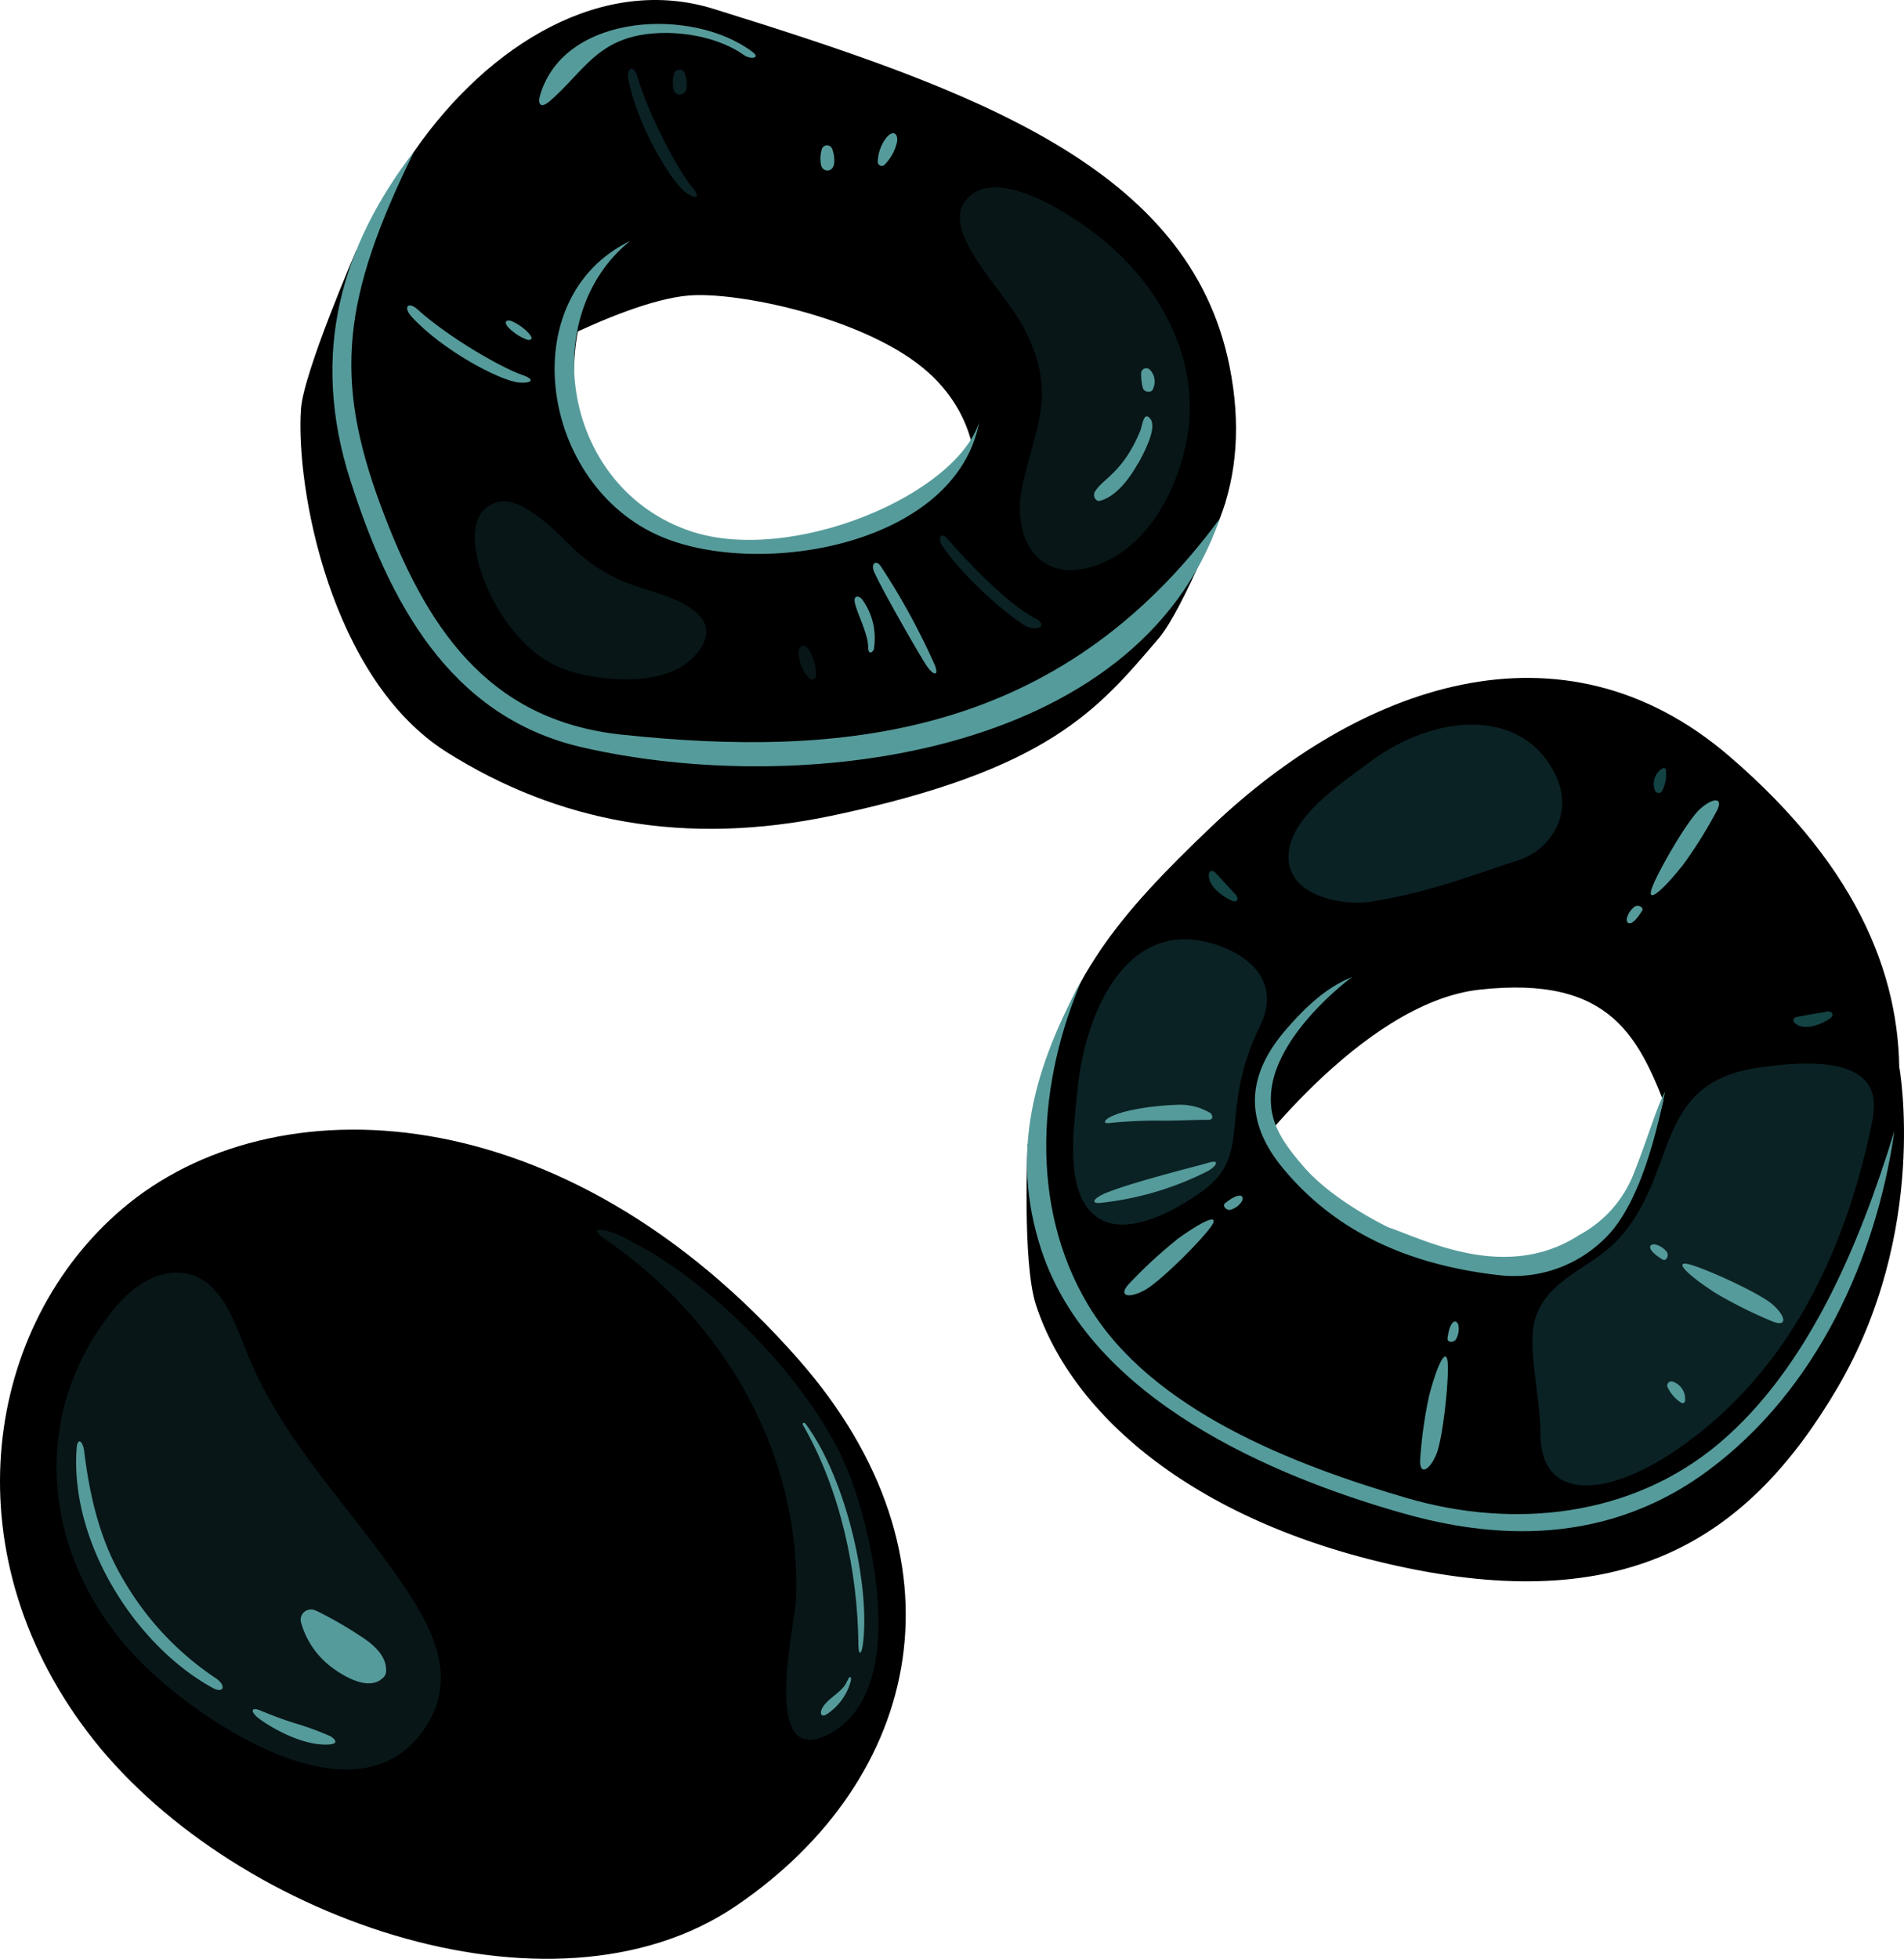 <svg xmlns="http://www.w3.org/2000/svg" xmlns:xlink="http://www.w3.org/1999/xlink" width="274.441" height="282.319" viewBox="0 0 274.441 282.319">
  <defs>
    <radialGradient id="radial-gradient" cx="0.502" cy="0.505" r="0.554" gradientTransform="matrix(-0.969, 0, 0, 1, 13.932, 0)" gradientUnits="objectBoundingBox">
      <stop offset="0" stop-color="#1a4950"/>
      <stop offset="0.99"/>
    </radialGradient>
    <linearGradient id="linear-gradient" x1="15.807" y1="11.313" x2="15.807" y2="10.129" gradientUnits="objectBoundingBox">
      <stop offset="0" stop-color="#1a4950"/>
      <stop offset="0.11" stop-color="#1c5259"/>
      <stop offset="0.39" stop-color="#1f646b"/>
      <stop offset="0.67" stop-color="#226e76"/>
      <stop offset="1" stop-color="#23727a"/>
    </linearGradient>
    <linearGradient id="linear-gradient-2" x1="33.075" y1="17.198" x2="33.075" y2="16.154" xlink:href="#linear-gradient"/>
    <linearGradient id="linear-gradient-3" x1="-1.741" y1="44.116" x2="-1.741" y2="42.536" xlink:href="#linear-gradient"/>
    <radialGradient id="radial-gradient-2" cx="0.471" cy="0.488" r="0.597" gradientTransform="matrix(0.352, 0.91, -0.77, 0.416, -13.332, -6.524)" xlink:href="#radial-gradient"/>
    <linearGradient id="linear-gradient-4" x1="-11.442" y1="-31.575" x2="-13.116" y2="-31.783" xlink:href="#linear-gradient"/>
    <linearGradient id="linear-gradient-5" x1="-9.699" y1="-66.673" x2="-10.567" y2="-66.906" xlink:href="#linear-gradient"/>
    <linearGradient id="linear-gradient-6" x1="-42.912" y1="-91.458" x2="-40.822" y2="-91.458" xlink:href="#linear-gradient"/>
    <linearGradient id="linear-gradient-7" x1="-212.748" y1="-469.505" x2="-211.03" y2="-469.505" xlink:href="#linear-gradient"/>
    <linearGradient id="linear-gradient-8" x1="211.58" y1="-267.023" x2="213.088" y2="-267.023" xlink:href="#linear-gradient"/>
    <linearGradient id="linear-gradient-9" x1="-26.678" y1="-132.641" x2="-25.458" y2="-132.641" xlink:href="#linear-gradient"/>
    <radialGradient id="radial-gradient-3" cx="0.502" cy="0.505" r="0.572" gradientTransform="matrix(-0.915, 0, 0, 1, -3.426, 0)" xlink:href="#radial-gradient"/>
    <linearGradient id="linear-gradient-10" x1="-3.609" y1="0.845" x2="-4.103" y2="0.196" xlink:href="#linear-gradient"/>
    <linearGradient id="linear-gradient-11" x1="-8.492" y1="0.798" x2="-9.109" y2="0.219" xlink:href="#linear-gradient"/>
  </defs>
  <g id="Oliven" transform="translate(19.205 -1287.298)">
    <g id="Layer_1" data-name="Layer 1" transform="translate(128.764 1385.003)">
      <path id="Pfad_523" data-name="Pfad 523" d="M.156,29.342s-.8,17.192,1.2,23.228c5.21,16,23.2,31.656,53.474,37.907,31.993,6.619,49.307-4.29,62.024-25.925C130.119,41.967,125.8,18.31,125.8,18.31S97.146,79.691,67.267,69.272C37.42,58.853.156,29.342.156,29.342Z" transform="translate(0.001 37.807)"/>
      <path id="Pfad_524" data-name="Pfad 524" d="M10.8,51.894s17.008-23.657,34.23-25.557C64.247,24.222,68.2,33.323,72.551,45.06S86.28,26.98,79.508,20.606,63.818,7.98,50.212,9.145s-29.97,4.137-36.5,15.23S10.8,51.894,10.8,51.894Z" transform="translate(20.244 18.595)"/>
      <path id="Pfad_525" data-name="Pfad 525" d="M1.209,60.129c4.352-17.038,11.277-25.588,25.159-38.8C47.329,1.414,76.5-9.679,100.9,11.282c38.52,33.065,23.075,65.242,10.971,85.069-7.968,13.055-21.451,24.975-37.478,25.036-18.479.092-40.818-7.232-55.221-18.816C6.266,92.214-2.989,76.493,1.209,60.129Zm52.249,20.5C68.29,85.5,80.517,87.648,88.025,70.609c3.647-8.3,8.274-21.727-2.942-31.38-12.442-10.695-41-.674-51.268,16.916C31.364,60.344,33.08,73.919,53.458,80.63Z" transform="translate(0.388 0.002)" fill="url(#radial-gradient)"/>
      <path id="Pfad_526" data-name="Pfad 526" d="M72.815,26.117c1.563-7.753-5.945-8.948-16.517-7.385C40.883,21,45.02,34.023,36.042,43.584,32.119,47.752,26.021,49.1,24.213,54.861c-1.256,4.014.7,10.817.735,16.671.031,9.622,9.285,9.255,19.4,2.421,10.787-7.293,23.106-20.961,28.5-47.836Z" transform="translate(49.123 37.447)" opacity="0.3" fill="url(#linear-gradient)"/>
      <path id="Pfad_527" data-name="Pfad 527" d="M29.162,24.7c2.39-4.9.215-9.04-5.332-11.246C10.438,8.119,3.942,22.246,2.808,34.105c-.49,5.24-1.9,14.158,2.36,17.866,4.29,3.769,12.043-.766,15.721-3.432,7.324-5.332,2.084-11.185,8.274-23.841Z" transform="translate(4.52 25.382)" opacity="0.3" fill="url(#linear-gradient-2)"/>
      <path id="Pfad_528" data-name="Pfad 528" d="M45.049,21.883c5.21-1.563,8.335-6.895,5.822-12.288C46.214-.364,33.5.494,23.966,7.634,19.737,10.79,12.2,15.724,12.321,21.362c.092,5.7,7.968,6.956,11.89,6.343C33.159,26.327,41.127,23.048,45.049,21.883Z" transform="translate(25.437 4.539)" opacity="0.3" fill="url(#linear-gradient-3)"/>
      <path id="Pfad_529" data-name="Pfad 529" d="M31.286,4.58a.341.341,0,0,0-.552-.276,2.607,2.607,0,0,0-1.042,3.187.578.578,0,0,0,1.011.061,5.233,5.233,0,0,0,.552-2.973Z" transform="translate(60.897 8.757)" fill="#144344"/>
      <path id="Pfad_530" data-name="Pfad 530" d="M32.153,36.137a.335.335,0,0,0,.552-.245A2.617,2.617,0,0,0,30.866,33.1a.6.6,0,0,0-.7.766,5.324,5.324,0,0,0,1.992,2.3Z" transform="translate(62.205 68.306)" fill="#569b9b"/>
      <path id="Pfad_531" data-name="Pfad 531" d="M19.53,22.927c-1.134.368-10.817,2.727-14.8,4.382-1.44.613-2.237,1.471-.735,1.379a44.491,44.491,0,0,0,15.567-4.6c1.1-.613,1.961-1.777-.031-1.164Z" transform="translate(6.583 46.98)" fill="#569b9b"/>
      <path id="Pfad_532" data-name="Pfad 532" d="M12.4,12.463c-1.348-1.44-2.237-2.482-2.881-3.126-.582-.582-1.134-.153-.889.858.306,1.41,2.053,2.635,3.218,3.156.858.4,1.1-.306.552-.919Z" transform="translate(17.697 18.74)" fill="#144344"/>
      <path id="Pfad_533" data-name="Pfad 533" d="M40.8,15.736c-1.961.337-3.31.552-4.2.735-.8.184-.7.889.306,1.287,1.379.521,3.34-.276,4.413-1.042.766-.521.306-1.164-.521-1.011Z" transform="translate(74.46 32.383)" fill="#144344"/>
      <path id="Pfad_534" data-name="Pfad 534" d="M65.348,42.355a17.08,17.08,0,0,1-7.814,8.856c-10.572,6.895-22.37.674-27.549-1.073-3.555-1.747-8.948-5-12.074-8.58-3.616-4.106-5.24-6.987-4.811-11.124.644-6.19,6.68-12.564,11.614-16.364-3.8,1.532-6.772,4.443-9.347,7.385-4.014,4.6-7.722,11.522-.613,20.133,8.121,9.837,19.214,14.127,31.472,15.475A18.659,18.659,0,0,0,62.1,50.751c4.137-4.842,6.435-13.667,7.753-20.195C68.5,33.192,67.37,37.268,65.348,42.355Z" transform="translate(22.177 29.054)" fill="#569b9b"/>
      <path id="Pfad_535" data-name="Pfad 535" d="M12.114,28.412a66.207,66.207,0,0,0-6.65,6.129c-1.931,1.931-.368,2.421,2.023,1.134,2.329-1.226,9.009-7.968,9.867-9.592.674-1.318-1.379-.49-5.24,2.3Z" transform="translate(9.494 52.589)" fill="#569b9b"/>
      <path id="Pfad_536" data-name="Pfad 536" d="M125.054,35.958c-5.118,16.7-12.564,34.291-25.251,45.017C87.208,91.608,70.2,93.416,54.664,88.85,38.483,84.1,17.921,76.224,8.85,61.086.117,46.5,1.741,28.511,7.931,14.2,1.128,26.7-2.519,38.961,2.047,53c7.109,21.849,33.862,32.82,51.666,37.938,10.817,3.126,28.315,5.976,44.5-6.037C113.807,73.344,122.418,54.405,125.054,35.958Z" transform="translate(0.041 29.322)" fill="#569b9b"/>
      <path id="Pfad_537" data-name="Pfad 537" d="M9.454,25.429c-.521.4.276,1.2.889.919a2.856,2.856,0,0,0,1.532-1.2C12.273,24.3,11.537,23.774,9.454,25.429Z" transform="translate(19.172 50.269)" fill="#569b9b"/>
      <path id="Pfad_538" data-name="Pfad 538" d="M35.421,31.666a64.45,64.45,0,0,0,8.09,4.076c2.482,1.134,2.39-.49.337-2.3C41.887,31.7,33.214,27.8,31.406,27.559c-1.471-.184,0,1.471,3.984,4.076Z" transform="translate(63.687 56.873)" fill="#569b9b"/>
      <path id="Pfad_539" data-name="Pfad 539" d="M31.11,28.818c.552.337,1.042-.674.552-1.164a2.859,2.859,0,0,0-1.655-1.011C29.057,26.581,28.843,27.439,31.11,28.818Z" transform="translate(60.551 55.002)" fill="#569b9b"/>
      <path id="Pfad_540" data-name="Pfad 540" d="M19.829,37.473a62.316,62.316,0,0,0-1.287,8.948c-.276,2.7,1.226,2.114,2.3-.4C21.852,43.6,22.8,34.163,22.434,32.386,22.128,30.945,21.055,32.876,19.829,37.473Z" transform="translate(38.215 65.898)" fill="#569b9b"/>
      <path id="Pfad_541" data-name="Pfad 541" d="M19.8,32.695c-.092.644,1.042.674,1.287,0a3.007,3.007,0,0,0,.276-1.931c-.306-.889-1.2-.766-1.563,1.9Z" transform="translate(40.876 62.494)" fill="#569b9b"/>
      <path id="Pfad_542" data-name="Pfad 542" d="M33.836,15.294a65.9,65.9,0,0,0,4.842-7.661c1.379-2.36-.245-2.421-2.268-.582-1.931,1.777-6.65,10.021-7.018,11.8-.306,1.44,1.471.123,4.443-3.585Z" transform="translate(60.614 11.894)" fill="#569b9b"/>
      <path id="Pfad_543" data-name="Pfad 543" d="M30.438,11.467c.337-.552-.674-1.042-1.164-.552a3.075,3.075,0,0,0-1.042,1.655c-.061.95.8,1.164,2.176-1.1Z" transform="translate(58.281 22.126)" fill="#569b9b"/>
      <path id="Pfad_544" data-name="Pfad 544" d="M18.748,21.185a8.422,8.422,0,0,0-4.872-1.1c-1.839.031-7.385.521-9.653,1.869-.368.215-1.073.889.153.735a69,69,0,0,1,7.968-.337c2.084,0,4.137-.123,6.251-.123.889,0,.582-.8.153-1.073Z" transform="translate(7.611 41.459)" fill="#569b9b"/>
    </g>
    <g id="Layer_1-2" data-name="Layer 1" transform="translate(24.098 1287.298)">
      <path id="Pfad_545" data-name="Pfad 545" d="M8.068,11.76S.437,29.381.07,34.682C-.7,46.235,4.39,73.57,21.061,84.111,37.088,94.224,55.475,97.718,76.527,93.3,108,86.686,114.986,77.921,123.689,67.747c3.555-4.137,9.622-19.612,9.622-19.612S89.367,68.452,68.682,64.9,8.068,11.76,8.068,11.76Z" transform="translate(0.004 24.279)"/>
      <path id="Pfad_546" data-name="Pfad 546" d="M78.809,56.289s1.287-9.5-7.661-16.762S44.365,28.586,37.439,29.2c-10.327.919-28.5,11.737-28.5,11.737s9.5-47.775,46.426-30.8,31.319,36.835,23.443,46.12Z" transform="translate(18.468 13.398)"/>
      <path id="Pfad_547" data-name="Pfad 547" d="M131.074,52.679C125.282,24.118,94.484,13.025,56.761,1.288,24.922-8.641-8.971,40.973,4.329,75.723s42.381,39.47,75.477,31.717c26.783-6.282,58.132-20.838,51.268-54.762ZM41.347,70.82c-8.734-12.227-6.313-41.707,15.016-37.846,15.383,2.789,39.654,9.009,39.194,23.872C94.73,83.17,50.111,83.017,41.378,70.82Z" transform="translate(2.824 0.001)" fill="url(#radial-gradient-2)"/>
      <path id="Pfad_548" data-name="Pfad 548" d="M129.41,60.064C106.09,91.78,74.679,94.538,43.177,91.2,23.595,89.114,14.831,75.324,8.487,58.256,1.623,39.777,2.941,28.193,13.3,7.11,2.879,20.655-1.84,36.161,4.105,54.609c5.485,17.1,14.1,33.954,33.31,38.4,31.165,7.2,80.043,1.655,91.994-32.943Z" transform="translate(3.109 14.68)" fill="#569b9b"/>
      <path id="Pfad_549" data-name="Pfad 549" d="M73.2,37.316c-3.31,10.664-27.059,20.624-41.492,15.9-18.57-6.1-22.432-31.012-8.856-41.891C5.817,19.573,9.831,46.6,27.39,53.987c14.311,6.006,42.473,1.2,45.783-16.64Z" transform="translate(24.687 23.392)" fill="#569b9b"/>
      <path id="Pfad_550" data-name="Pfad 550" d="M64.038,42.759c.95-9.837-4.168-19.367-11.8-25.895-4.26-3.647-15.966-11.645-20.348-6.221-3.708,4.535,5.332,12.809,8.213,18.172,5.056,9.53,1.9,14.035-.061,22.922C38.328,59.522,42.526,66.509,51.2,63.077c7.968-3.156,12.1-12.717,12.871-20.348Z" transform="translate(64.037 18.194)" opacity="0.3" fill="url(#linear-gradient-4)"/>
      <path id="Pfad_551" data-name="Pfad 551" d="M40.318,39.769c-4.75-4.106-10.358-2.482-17.682-9.163-1.777-1.624-7.508-8.151-11.369-6.864C7.375,25.03,8.018,29.81,8.754,32.568c1.532,5.7,5.761,12.1,10.94,14.617,4.443,2.176,13.085,3.064,17.835.49,3.187-1.747,5.608-5.424,2.758-7.876Z" transform="translate(16.938 48.672)" opacity="0.3" fill="url(#linear-gradient-5)"/>
      <path id="Pfad_552" data-name="Pfad 552" d="M43.715,26.327c.766-1.41,2.727-5.026,1.747-6.343-.981-1.348-1.2,1.042-1.471,1.685-2.482,6.037-5.363,6.834-6.558,8.795-.306.521.061,1.5.8,1.287,2.39-.674,4.29-3.34,5.455-5.424Z" transform="translate(77.067 40.418)" fill="#569b9b"/>
      <path id="Pfad_553" data-name="Pfad 553" d="M41.3,20.2a2.443,2.443,0,0,0-.46-2.635.738.738,0,0,0-1.287.4,8.031,8.031,0,0,0,.215,2.084c.092.735,1.348.95,1.532.153Z" transform="translate(81.631 35.757)" fill="#569b9b"/>
      <path id="Pfad_554" data-name="Pfad 554" d="M21.579,24.372c-2.819-.95-10.542-5.332-15.108-9.469-1.256-1.134-2.114-.337-.8,1.1C10.057,20.786,18.3,25.2,21.15,25.475c1.624.153,2.574-.368.429-1.1Z" transform="translate(10.365 29.656)" fill="#569b9b"/>
      <path id="Pfad_555" data-name="Pfad 555" d="M24.64,20.312c-1.9-2.3-6.16-10.082-7.906-16-.46-1.624-1.624-1.379-1.256.521C16.7,11.21,21.423,19.27,23.69,21.017c1.287.981,2.39,1.042.95-.735Z" transform="translate(31.819 6.688)" opacity="0.3" fill="url(#linear-gradient-6)"/>
      <path id="Pfad_556" data-name="Pfad 556" d="M13.006,16.963a7.4,7.4,0,0,0-2.39-1.747c-.919-.4-1.287.092-.613.827a7.159,7.159,0,0,0,2.452,1.685c.858.4,1.226-.061.552-.735Z" transform="translate(19.949 31.12)" fill="#569b9b"/>
      <path id="Pfad_557" data-name="Pfad 557" d="M24.932,2.919c4.413-1.073,11.308-.49,15.813,2.7.919.644,2.452.46,1.256-.429-8.458-6.466-27.028-5.761-30.614,6.1-.429,1.379,0,2.145,1.379.95,4.351-3.769,6.313-7.906,12.166-9.316Z" transform="translate(23.192 2.322)" fill="#569b9b"/>
      <path id="Pfad_558" data-name="Pfad 558" d="M26.406,9.667a4.509,4.509,0,0,0-.215-2.206.794.794,0,0,0-1.563.061,4.5,4.5,0,0,0-.061,2.206.919.919,0,0,0,1.808-.061Z" transform="translate(50.493 14.114)" fill="#569b9b"/>
      <path id="Pfad_559" data-name="Pfad 559" d="M19.466,6.089a4.509,4.509,0,0,0-.215-2.206.8.8,0,0,0-1.563.061,4.5,4.5,0,0,0-.061,2.206.919.919,0,0,0,1.808-.061Z" transform="translate(36.166 6.752)" opacity="0.3" fill="url(#linear-gradient-7)"/>
      <path id="Pfad_560" data-name="Pfad 560" d="M28.069,10.877a6.83,6.83,0,0,0,1.777-3c.46-1.563-.552-2.36-1.685-.644a6.007,6.007,0,0,0-1.011,3.126.587.587,0,0,0,.95.49Z" transform="translate(56.062 12.935)" fill="#569b9b"/>
      <path id="Pfad_561" data-name="Pfad 561" d="M25.908,34.748a6.923,6.923,0,0,0-.766-3.4c-.7-1.44-1.992-1.348-1.655.7a5.72,5.72,0,0,0,1.41,2.973c.306.337,1.011.245,1.011-.276Z" transform="translate(48.386 62.703)" opacity="0.3" fill="url(#linear-gradient-8)"/>
      <path id="Pfad_562" data-name="Pfad 562" d="M35.8,41.122A98.571,98.571,0,0,0,28.075,27c-.7-1.042-1.471-.4-1.011.7,1.011,2.36,6.251,11.522,7.477,13.422C35.644,42.838,36.533,42.869,35.8,41.122Z" transform="translate(55.596 54.643)" fill="#569b9b"/>
      <path id="Pfad_563" data-name="Pfad 563" d="M43.728,37.085C39.774,35,34.075,29.025,31.1,25.593c-.827-.95-1.379-.061-.766.919,1.5,2.452,6.527,7.968,11.737,11.492,1.685,1.164,3.953.276,1.685-.919Z" transform="translate(62.1 52)" opacity="0.3" fill="url(#linear-gradient-9)"/>
      <path id="Pfad_564" data-name="Pfad 564" d="M28.845,35.568a9.524,9.524,0,0,0-1.716-7.14c-.46-.521-1.44-.7-.919.95.521,1.716,1.777,4.137,1.808,5.945,0,1.287.7.735.858.245Z" transform="translate(53.815 57.93)" fill="#569b9b"/>
    </g>
    <g id="Layer_1-3" data-name="Layer 1" transform="translate(-19.205 1450.107)">
      <path id="Pfad_565" data-name="Pfad 565" d="M17.645,11.4C39.31-7.021,81.324-5.366,115.125,33.154c25.036,28.53,17.866,60.4-8.979,78.695s-73.608,1.41-93.588-25.1C-7.33,60.4-2.059,28.159,17.645,11.4Z" transform="translate(-0.003 -0.002)" fill="url(#radial-gradient-3)"/>
      <path id="Pfad_566" data-name="Pfad 566" d="M10.988,11.909C12,10.652,15.462,6.73,19.936,6.73c6.19,0,8.243,6.8,10.235,11.706C34.982,30.3,43.685,39.182,51.04,49.479c4.566,6.4,9.776,14.188,5.3,21.941-9.622,16.732-34.873-1.011-43.055-10.174C.477,46.966-1.3,26.925,10.988,11.909Z" transform="translate(5.489 13.888)" opacity="0.3" fill="url(#linear-gradient-10)"/>
      <path id="Pfad_567" data-name="Pfad 567" d="M3.663,15.6c.123-1.563.919-1.042,1.1.644C5.533,22.464,7,28.869,10.252,34.354A42.756,42.756,0,0,0,23.7,48.788c1.532,1.011,1.226,2.3-.429,1.41C12.029,44.038,2.621,29.053,3.663,15.6Z" transform="translate(7.39 30.27)" fill="#569b9b"/>
      <path id="Pfad_568" data-name="Pfad 568" d="M13.36,27.6a50.066,50.066,0,0,0,5.21,1.869,41.192,41.192,0,0,1,4.566,1.716c1.655,1.134-.092,1.287-1.655,1.134-3.585-.368-7.416-2.727-8.734-3.739-1.44-1.134-.95-1.777.613-.95Z" transform="translate(24.537 56.267)" fill="#569b9b"/>
      <path id="Pfad_569" data-name="Pfad 569" d="M32.673,6.213C44.533,12.1,58.629,26.408,63.931,38.7c3.555,8.213,9.745,32.575-2.6,38.8-9.714,4.872-4.689-16-4.566-19.49.827-20.869-10.3-40.144-27.4-51.85-3.493-2.39,1.011-1.41,3.31.061Z" transform="translate(57.963 9.716)" opacity="0.3" fill="url(#linear-gradient-11)"/>
      <path id="Pfad_570" data-name="Pfad 570" d="M38.164,13.913C44.17,22,47.6,37.785,46.407,45.936c-.184,1.226-.613,1.44-.613-.123-.092-10.572-2.6-22.37-8-31.717-.153-.276.184-.429.368-.184Z" transform="translate(77.938 28.463)" fill="#569b9b"/>
      <path id="Pfad_571" data-name="Pfad 571" d="M42.429,26.307c.276-.735.644-.766.49.031a8.264,8.264,0,0,1-3.524,4.811c-.7.4-1.011-.092-.582-.919.8-1.5,2.973-2.3,3.585-3.922Z" transform="translate(79.71 53.149)" fill="#569b9b"/>
      <path id="Pfad_572" data-name="Pfad 572" d="M16.34,22.717a58.088,58.088,0,0,1,7.2,4.2c1.532,1.1,3.1,2.666,2.911,4.689a1.318,1.318,0,0,1-.613.95,2.036,2.036,0,0,1-.766.46c-2.023.8-5-1.011-6.527-2.176A12.153,12.153,0,0,1,14.195,24.4a1.479,1.479,0,0,1,2.145-1.655Z" transform="translate(29.188 46.595)" fill="#569b9b"/>
    </g>
  </g>
</svg>
